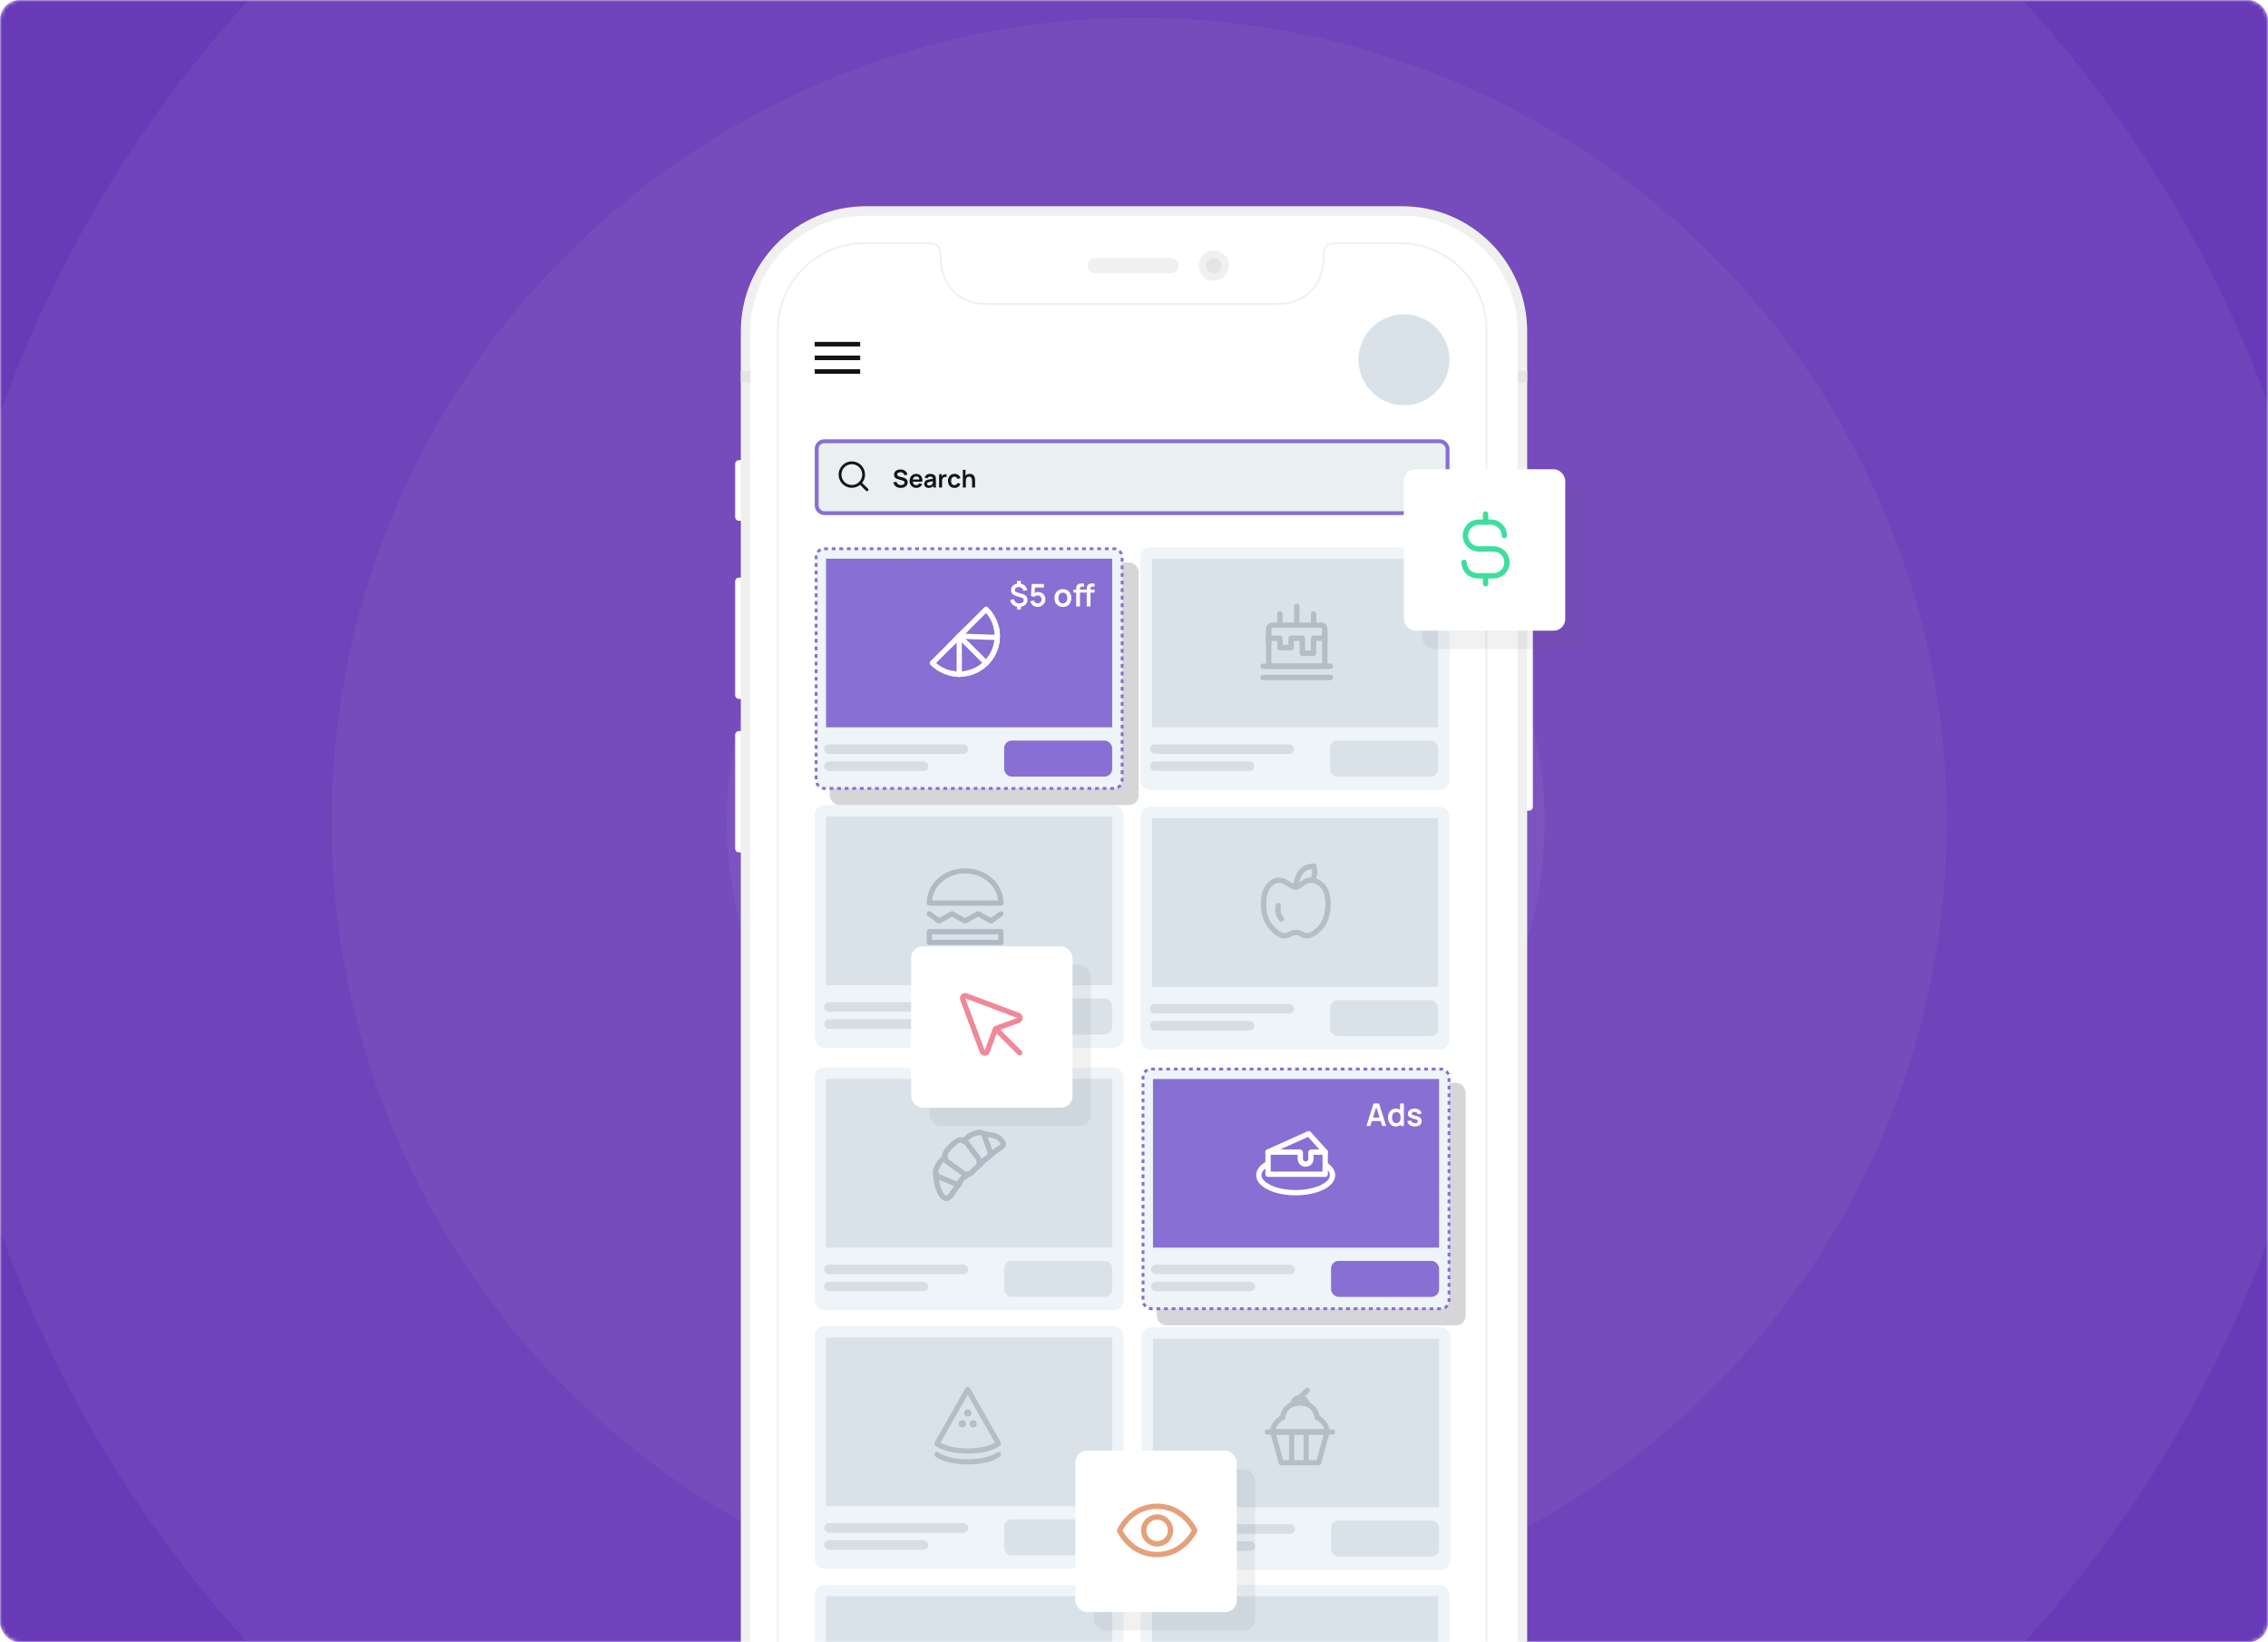 <svg width="580" height="420" viewBox="0 0 580 420" fill="none" xmlns="http://www.w3.org/2000/svg">
<mask id="mask0_2476_41800" style="mask-type:alpha" maskUnits="userSpaceOnUse" x="0" y="0" width="580" height="420">
<rect width="580" height="420" rx="5" fill="#3EDE9C"/>
</mask>
<g mask="url(#mask0_2476_41800)">
<rect width="580" height="420" rx="5" fill="#683AB7"/>
<ellipse cx="290.454" cy="210.197" rx="310.197" ry="308.454" transform="rotate(-90 290.454 210.197)" fill="white" fill-opacity="0.05"/>
<ellipse cx="291.328" cy="210.198" rx="205.636" ry="206.508" transform="rotate(-90 291.328 210.198)" fill="white" fill-opacity="0.05"/>
<ellipse cx="290.451" cy="210.197" rx="102.818" ry="104.561" transform="rotate(-90 290.451 210.197)" fill="white" fill-opacity="0.05"/>
<path d="M188 118.646C188 118.111 188.434 117.677 188.969 117.677H190.907V133.183H188.969C188.434 133.183 188 132.749 188 132.214V118.646Z" fill="white"/>
<path d="M188 148.689C188 148.154 188.434 147.72 188.969 147.72H190.907V178.732H188.969C188.434 178.732 188 178.298 188 177.763V148.689Z" fill="white"/>
<path d="M389.094 157.894H391.032C391.567 157.894 392.001 158.328 392.001 158.863V206.35C392.001 206.886 391.567 207.32 391.032 207.32H389.094V157.894Z" fill="white"/>
<path d="M188 187.936C188 187.401 188.434 186.967 188.969 186.967H190.907V217.979H188.969C188.434 217.979 188 217.545 188 217.01V187.936Z" fill="white"/>
<path d="M189.453 84.725C189.453 67.063 203.772 52.744 221.434 52.744H358.566C376.229 52.744 390.547 67.063 390.547 84.725V432.642C390.547 450.305 376.229 464.623 358.566 464.623H221.434C203.772 464.623 189.453 450.305 189.453 432.642V84.725Z" fill="#F0F0F0"/>
<path d="M191.875 84.724C191.875 68.4 205.109 55.166 221.433 55.166H358.565C374.89 55.166 388.123 68.4 388.123 84.724V432.641C388.123 448.966 374.89 462.199 358.565 462.199H221.433C205.109 462.199 191.875 448.966 191.875 432.641V84.724Z" fill="white"/>
<path d="M278.133 67.926C278.133 66.856 279.001 65.988 280.071 65.988H299.454C300.524 65.988 301.392 66.856 301.392 67.926C301.392 68.996 300.524 69.864 299.454 69.864H280.071C279.001 69.864 278.133 68.996 278.133 67.926Z" fill="#F0F0F0"/>
<circle cx="310.423" cy="67.93" r="3.877" fill="#F0F0F0"/>
<circle cx="310.438" cy="67.926" r="1.938" fill="#E4E4E4"/>
<rect x="189.453" y="94.905" width="2.423" height="2.907" fill="#E4E4E4"/>
<rect x="388.109" y="94.905" width="2.423" height="2.907" fill="#E4E4E4"/>
<g clip-path="url(#clip0_2476_41800)">
<path d="M198.906 84.33C198.907 72.104 208.824 62.193 221.059 62.193H236.855C237.509 62.193 238.065 62.21 238.536 62.296C239.004 62.381 239.373 62.532 239.662 62.786C240.241 63.297 240.584 64.301 240.584 66.37C240.584 68.487 241.238 71.328 243.073 73.646C244.915 75.973 247.931 77.751 252.604 77.751H326.436C331.108 77.751 334.124 75.973 335.967 73.646C337.801 71.328 338.456 68.487 338.456 66.37C338.456 64.301 338.798 63.297 339.378 62.786C339.667 62.532 340.035 62.381 340.503 62.296C340.975 62.21 341.531 62.193 342.184 62.193H357.981C370.215 62.193 380.133 72.104 380.133 84.33V433.036C380.134 445.262 370.215 455.175 357.981 455.174H221.059C208.824 455.175 198.906 445.262 198.906 433.036V84.33Z" fill="white" stroke="#F0F0F0" stroke-width="0.485"/>
<mask id="mask1_2476_41800" style="mask-type:alpha" maskUnits="userSpaceOnUse" x="198" y="61" width="183" height="395">
<path d="M198.899 84.336C198.899 72.11 208.817 62.198 221.051 62.199H236.847C237.501 62.199 238.057 62.216 238.528 62.302C238.997 62.387 239.365 62.538 239.654 62.792C240.233 63.302 240.576 64.307 240.576 66.376C240.576 68.493 241.231 71.334 243.065 73.652C244.907 75.979 247.924 77.757 252.596 77.757H326.428C331.1 77.757 334.117 75.979 335.959 73.652C337.793 71.334 338.448 68.493 338.448 66.376C338.448 64.307 338.791 63.302 339.37 62.792C339.659 62.538 340.027 62.387 340.495 62.302C340.967 62.216 341.523 62.199 342.177 62.199H357.973C370.207 62.198 380.125 72.11 380.125 84.336V433.042C380.126 445.268 370.208 455.18 357.973 455.18H221.051C208.816 455.18 198.898 445.268 198.899 433.042V84.336Z" fill="white" stroke="#F0F0F0" stroke-width="0.485"/>
</mask>
<g mask="url(#mask1_2476_41800)">
<line x1="208.344" y1="88.02" x2="219.973" y2="88.02" stroke="#131414" stroke-width="1.165"/>
<line x1="208.344" y1="91.515" x2="219.973" y2="91.515" stroke="#131414" stroke-width="1.165"/>
<line x1="208.344" y1="95.012" x2="219.973" y2="95.012" stroke="#131414" stroke-width="1.165"/>
<circle cx="359.044" cy="92.007" r="11.63" fill="#D9E2E9"/>
<rect x="208.344" y="205.916" width="78.984" height="62.024" rx="2.423" fill="#EEF4F7"/>
<rect x="211.25" y="208.823" width="73.169" height="43.126" fill="#D9E2E9"/>
<rect x="210.766" y="256.31" width="36.827" height="2.423" rx="1.211" fill="#D5DEE5"/>
<rect x="210.766" y="260.671" width="26.651" height="2.423" rx="1.211" fill="#D5DEE5"/>
<rect x="256.797" y="255.341" width="27.62" height="9.207" rx="1.938" fill="#D9E2E9"/>
<g filter="url(#filter0_f_2476_41800)">
<rect x="295.82" y="276.908" width="78.984" height="62.024" rx="2.423" fill="#545660" fill-opacity="0.24"/>
</g>
<rect x="292.309" y="273.395" width="78.257" height="61.297" rx="2.059" fill="#EEF4F7" stroke="#886FD3" stroke-width="0.727" stroke-dasharray="0.97 0.97"/>
<rect x="294.852" y="275.939" width="73.169" height="43.126" fill="#886FD3"/>
<rect x="294.367" y="323.426" width="36.827" height="2.423" rx="1.211" fill="#D5DEE5"/>
<rect x="294.367" y="327.788" width="26.651" height="2.423" rx="1.211" fill="#D5DEE5"/>
<rect x="340.398" y="322.457" width="27.62" height="9.207" rx="1.938" fill="#886FD3"/>
<rect x="291.695" y="139.971" width="78.984" height="62.024" rx="2.423" fill="#EEF4F7"/>
<rect x="294.602" y="142.878" width="73.169" height="43.126" fill="#D9E2E9"/>
<rect x="294.117" y="190.366" width="36.827" height="2.423" rx="1.211" fill="#D5DEE5"/>
<rect x="294.117" y="194.727" width="26.651" height="2.423" rx="1.211" fill="#D5DEE5"/>
<rect x="340.148" y="189.396" width="27.62" height="9.207" rx="1.938" fill="#D9E2E9"/>
<rect x="291.945" y="339.418" width="78.984" height="62.024" rx="2.423" fill="#EEF4F7"/>
<rect x="294.852" y="342.325" width="73.169" height="43.126" fill="#D9E2E9"/>
<rect x="294.367" y="389.812" width="36.827" height="2.423" rx="1.211" fill="#D5DEE5"/>
<rect x="294.367" y="394.174" width="26.651" height="2.423" rx="1.211" fill="#D5DEE5"/>
<rect x="340.398" y="388.843" width="27.62" height="9.207" rx="1.938" fill="#D9E2E9"/>
<rect x="208.359" y="405.313" width="78.984" height="62.024" rx="2.423" fill="#EEF4F7"/>
<rect x="211.266" y="408.221" width="73.169" height="43.126" fill="#D9E2E9"/>
<g filter="url(#filter1_f_2476_41800)">
<rect x="212.219" y="143.848" width="78.984" height="62.024" rx="2.423" fill="#545660" fill-opacity="0.24"/>
</g>
<rect x="208.707" y="140.335" width="78.257" height="61.297" rx="2.059" fill="#EEF4F7" stroke="#886FD3" stroke-width="0.727" stroke-dasharray="0.97 0.97"/>
<rect x="211.25" y="142.878" width="73.169" height="43.126" fill="#886FD3"/>
<rect x="210.766" y="190.366" width="36.827" height="2.423" rx="1.211" fill="#D5DEE5"/>
<rect x="210.766" y="194.727" width="26.651" height="2.423" rx="1.211" fill="#D5DEE5"/>
<rect x="256.797" y="189.396" width="27.62" height="9.207" rx="1.938" fill="#886FD3"/>
<rect x="291.711" y="405.313" width="78.984" height="62.024" rx="2.423" fill="#EEF4F7"/>
<rect x="294.617" y="408.221" width="73.169" height="43.126" fill="#D9E2E9"/>
<rect x="208.344" y="273.027" width="78.984" height="62.024" rx="2.423" fill="#EEF4F7"/>
<rect x="211.25" y="275.935" width="73.169" height="43.126" fill="#D9E2E9"/>
<rect x="210.766" y="323.422" width="36.827" height="2.423" rx="1.211" fill="#D5DEE5"/>
<rect x="210.766" y="327.783" width="26.651" height="2.423" rx="1.211" fill="#D5DEE5"/>
<rect x="256.797" y="322.453" width="27.62" height="9.207" rx="1.938" fill="#D9E2E9"/>
<rect x="291.695" y="206.357" width="78.984" height="62.024" rx="2.423" fill="#EEF4F7"/>
<rect x="294.602" y="209.264" width="73.169" height="43.126" fill="#D9E2E9"/>
<rect x="294.117" y="256.751" width="36.827" height="2.423" rx="1.211" fill="#D5DEE5"/>
<rect x="294.117" y="261.113" width="26.651" height="2.423" rx="1.211" fill="#D5DEE5"/>
<rect x="340.148" y="255.782" width="27.62" height="9.207" rx="1.938" fill="#D9E2E9"/>
<rect x="208.344" y="339.147" width="78.984" height="62.024" rx="2.423" fill="#EEF4F7"/>
<rect x="211.25" y="342.055" width="73.169" height="43.126" fill="#D9E2E9"/>
<rect x="210.766" y="389.542" width="36.827" height="2.423" rx="1.211" fill="#D5DEE5"/>
<rect x="210.766" y="393.903" width="26.651" height="2.423" rx="1.211" fill="#D5DEE5"/>
<rect x="256.797" y="388.573" width="27.62" height="9.207" rx="1.938" fill="#D9E2E9"/>
<rect x="208.85" y="112.849" width="161.332" height="18.386" rx="1.925" fill="#EAF0F2" stroke="#886FD3" stroke-width="0.996"/>
<path d="M217.841 124.392C219.51 124.392 220.862 123.039 220.862 121.371C220.862 119.702 219.51 118.35 217.841 118.35C216.173 118.35 214.82 119.702 214.82 121.371C214.82 123.039 216.173 124.392 217.841 124.392Z" stroke="#131414" stroke-width="0.721" stroke-linecap="round" stroke-linejoin="round"/>
<path d="M219.977 123.507L221.724 125.255" stroke="#131414" stroke-width="0.721" stroke-linecap="round" stroke-linejoin="round"/>
<path d="M230.338 124.776C230.007 124.776 229.707 124.718 229.441 124.602C229.176 124.487 228.958 124.322 228.786 124.108C228.616 123.892 228.507 123.635 228.461 123.339L229.249 123.22C229.316 123.488 229.453 123.696 229.661 123.843C229.871 123.99 230.113 124.064 230.386 124.064C230.547 124.064 230.7 124.039 230.842 123.988C230.985 123.938 231.101 123.864 231.189 123.768C231.279 123.671 231.324 123.553 231.324 123.412C231.324 123.349 231.314 123.291 231.293 123.239C231.272 123.184 231.24 123.136 231.198 123.094C231.158 123.052 231.106 123.014 231.041 122.98C230.978 122.945 230.904 122.914 230.82 122.889L229.649 122.543C229.548 122.513 229.439 122.474 229.321 122.426C229.206 122.376 229.095 122.307 228.99 122.221C228.888 122.133 228.802 122.022 228.735 121.887C228.67 121.751 228.638 121.583 228.638 121.383C228.638 121.092 228.711 120.847 228.858 120.65C229.007 120.45 229.207 120.301 229.457 120.202C229.709 120.104 229.988 120.055 230.294 120.057C230.605 120.06 230.882 120.113 231.126 120.218C231.369 120.321 231.573 120.471 231.737 120.668C231.901 120.866 232.016 121.104 232.083 121.383L231.268 121.525C231.234 121.366 231.169 121.23 231.072 121.119C230.978 121.005 230.861 120.919 230.723 120.861C230.586 120.802 230.44 120.77 230.285 120.766C230.134 120.764 229.993 120.787 229.863 120.835C229.735 120.882 229.631 120.949 229.551 121.037C229.473 121.125 229.435 121.228 229.435 121.346C229.435 121.457 229.468 121.548 229.535 121.62C229.603 121.689 229.685 121.745 229.784 121.787C229.885 121.827 229.987 121.86 230.09 121.887L230.902 122.114C231.014 122.144 231.138 122.183 231.277 122.234C231.416 122.284 231.549 122.355 231.677 122.445C231.805 122.535 231.91 122.654 231.992 122.801C232.076 122.948 232.118 123.135 232.118 123.361C232.118 123.597 232.069 123.803 231.97 123.982C231.873 124.158 231.742 124.305 231.576 124.423C231.41 124.54 231.22 124.629 231.006 124.687C230.794 124.746 230.572 124.776 230.338 124.776ZM234.346 124.776C234.002 124.776 233.7 124.701 233.439 124.552C233.179 124.403 232.975 124.196 232.828 123.932C232.683 123.667 232.611 123.362 232.611 123.018C232.611 122.646 232.682 122.324 232.825 122.051C232.968 121.776 233.166 121.563 233.42 121.412C233.674 121.261 233.968 121.185 234.302 121.185C234.655 121.185 234.954 121.268 235.2 121.434C235.448 121.598 235.631 121.83 235.751 122.13C235.871 122.43 235.916 122.784 235.886 123.191H235.134V122.914C235.132 122.545 235.066 122.275 234.938 122.105C234.81 121.935 234.609 121.85 234.334 121.85C234.023 121.85 233.792 121.946 233.641 122.139C233.49 122.33 233.414 122.611 233.414 122.98C233.414 123.325 233.49 123.591 233.641 123.78C233.792 123.969 234.012 124.064 234.302 124.064C234.489 124.064 234.65 124.023 234.784 123.941C234.921 123.857 235.026 123.736 235.099 123.579L235.849 123.806C235.718 124.112 235.517 124.35 235.244 124.521C234.973 124.691 234.674 124.776 234.346 124.776ZM233.175 123.191V122.618H235.515V123.191H233.175ZM237.479 124.776C237.233 124.776 237.025 124.729 236.855 124.637C236.685 124.543 236.556 124.418 236.468 124.262C236.382 124.107 236.339 123.936 236.339 123.749C236.339 123.585 236.366 123.438 236.421 123.308C236.475 123.176 236.559 123.062 236.673 122.968C236.786 122.871 236.933 122.792 237.114 122.732C237.25 122.687 237.41 122.648 237.592 122.612C237.777 122.576 237.977 122.544 238.191 122.514C238.407 122.483 238.633 122.449 238.868 122.413L238.597 122.568C238.599 122.333 238.547 122.159 238.44 122.048C238.332 121.937 238.152 121.881 237.898 121.881C237.745 121.881 237.596 121.917 237.454 121.988C237.311 122.06 237.211 122.182 237.154 122.357L236.462 122.139C236.546 121.852 236.705 121.621 236.94 121.446C237.178 121.272 237.497 121.185 237.898 121.185C238.2 121.185 238.466 121.234 238.695 121.333C238.926 121.432 239.097 121.593 239.208 121.818C239.269 121.938 239.306 122.061 239.318 122.187C239.331 122.311 239.337 122.446 239.337 122.593V124.681H238.673V123.944L238.783 124.064C238.63 124.309 238.45 124.49 238.244 124.606C238.041 124.719 237.785 124.776 237.479 124.776ZM237.63 124.171C237.802 124.171 237.949 124.14 238.071 124.08C238.193 124.019 238.289 123.944 238.361 123.856C238.434 123.768 238.484 123.685 238.509 123.607C238.549 123.511 238.571 123.4 238.575 123.276C238.581 123.15 238.584 123.049 238.584 122.971L238.818 123.04C238.589 123.076 238.392 123.107 238.229 123.135C238.065 123.162 237.924 123.188 237.806 123.213C237.689 123.237 237.585 123.263 237.495 123.292C237.406 123.324 237.332 123.36 237.271 123.402C237.21 123.444 237.163 123.493 237.129 123.547C237.098 123.602 237.082 123.666 237.082 123.739C237.082 123.823 237.103 123.898 237.145 123.963C237.187 124.026 237.248 124.076 237.328 124.114C237.41 124.152 237.51 124.171 237.63 124.171ZM240.157 124.681V121.28H240.828V122.108L240.746 122.001C240.788 121.887 240.844 121.785 240.913 121.692C240.985 121.598 241.07 121.52 241.168 121.459C241.252 121.402 241.345 121.358 241.445 121.327C241.548 121.293 241.653 121.273 241.76 121.267C241.867 121.259 241.971 121.263 242.072 121.28V121.988C241.971 121.959 241.855 121.949 241.723 121.96C241.592 121.97 241.475 122.007 241.37 122.07C241.265 122.127 241.179 122.199 241.112 122.287C241.046 122.376 240.998 122.476 240.967 122.59C240.935 122.701 240.919 122.822 240.919 122.952V124.681H240.157ZM244.089 124.776C243.738 124.776 243.439 124.698 243.191 124.543C242.943 124.385 242.753 124.171 242.621 123.9C242.491 123.629 242.425 123.323 242.423 122.98C242.425 122.632 242.493 122.323 242.627 122.054C242.764 121.783 242.957 121.571 243.207 121.418C243.457 121.263 243.754 121.185 244.098 121.185C244.485 121.185 244.811 121.283 245.078 121.478C245.347 121.671 245.522 121.936 245.604 122.272L244.848 122.476C244.789 122.294 244.692 122.152 244.555 122.051C244.419 121.948 244.263 121.897 244.089 121.897C243.892 121.897 243.729 121.944 243.601 122.039C243.473 122.131 243.378 122.259 243.317 122.423C243.256 122.587 243.226 122.772 243.226 122.98C243.226 123.304 243.298 123.565 243.443 123.765C243.588 123.964 243.803 124.064 244.089 124.064C244.29 124.064 244.449 124.018 244.565 123.925C244.682 123.833 244.77 123.7 244.829 123.525L245.604 123.698C245.499 124.045 245.315 124.312 245.053 124.498C244.79 124.683 244.469 124.776 244.089 124.776ZM248.588 124.681V123.043C248.588 122.936 248.581 122.818 248.566 122.687C248.551 122.557 248.516 122.432 248.462 122.313C248.409 122.191 248.33 122.091 248.223 122.013C248.118 121.936 247.975 121.897 247.794 121.897C247.698 121.897 247.602 121.913 247.508 121.944C247.413 121.976 247.327 122.03 247.249 122.108C247.174 122.183 247.113 122.288 247.067 122.423C247.02 122.555 246.997 122.725 246.997 122.933L246.547 122.741C246.547 122.451 246.603 122.189 246.714 121.954C246.827 121.718 246.993 121.531 247.211 121.393C247.43 121.252 247.699 121.182 248.018 121.182C248.27 121.182 248.478 121.224 248.641 121.308C248.805 121.392 248.935 121.499 249.032 121.629C249.129 121.759 249.2 121.898 249.246 122.045C249.292 122.192 249.322 122.332 249.334 122.464C249.349 122.594 249.356 122.7 249.356 122.782V124.681H248.588ZM246.229 124.681V120.146H246.906V122.533H246.997V124.681H246.229Z" fill="#131414"/>
<path d="M349.441 287.953L351.256 282.197H352.667L354.482 287.953H353.49L351.843 282.789H352.059L350.432 287.953H349.441ZM350.452 286.706V285.807H353.474V286.706H350.452ZM356.935 288.073C356.538 288.073 356.192 287.973 355.896 287.773C355.6 287.573 355.371 287.302 355.208 286.958C355.046 286.614 354.965 286.226 354.965 285.795C354.965 285.358 355.046 284.969 355.208 284.627C355.374 284.284 355.607 284.013 355.908 283.816C356.209 283.616 356.563 283.516 356.971 283.516C357.382 283.516 357.725 283.616 358.002 283.816C358.282 284.013 358.494 284.284 358.638 284.627C358.782 284.971 358.854 285.36 358.854 285.795C358.854 286.224 358.782 286.611 358.638 286.958C358.494 287.302 358.28 287.573 357.994 287.773C357.709 287.973 357.356 288.073 356.935 288.073ZM357.083 287.21C357.342 287.21 357.549 287.151 357.707 287.034C357.866 286.914 357.982 286.747 358.054 286.534C358.129 286.321 358.166 286.074 358.166 285.795C358.166 285.512 358.129 285.266 358.054 285.055C357.982 284.842 357.869 284.677 357.715 284.559C357.56 284.44 357.36 284.38 357.115 284.38C356.857 284.38 356.643 284.444 356.475 284.571C356.308 284.697 356.184 284.867 356.104 285.083C356.024 285.296 355.984 285.533 355.984 285.795C355.984 286.058 356.022 286.298 356.1 286.514C356.18 286.727 356.301 286.897 356.463 287.022C356.626 287.147 356.833 287.21 357.083 287.21ZM358.166 287.953V284.923H358.046V282.197H359.018V287.953H358.166ZM361.805 288.073C361.272 288.073 360.839 287.953 360.506 287.713C360.173 287.473 359.971 287.136 359.899 286.702L360.882 286.55C360.933 286.763 361.044 286.931 361.218 287.054C361.391 287.176 361.609 287.238 361.873 287.238C362.105 287.238 362.284 287.192 362.409 287.102C362.537 287.008 362.601 286.882 362.601 286.722C362.601 286.623 362.577 286.545 362.529 286.486C362.483 286.425 362.382 286.366 362.225 286.31C362.068 286.254 361.827 286.184 361.501 286.098C361.139 286.002 360.851 285.9 360.638 285.791C360.425 285.679 360.272 285.547 360.178 285.395C360.085 285.243 360.038 285.059 360.038 284.843C360.038 284.574 360.109 284.34 360.25 284.14C360.392 283.94 360.589 283.787 360.842 283.68C361.095 283.571 361.394 283.516 361.737 283.516C362.073 283.516 362.37 283.568 362.629 283.672C362.89 283.776 363.1 283.924 363.26 284.116C363.42 284.308 363.519 284.533 363.556 284.791L362.573 284.967C362.549 284.783 362.465 284.638 362.321 284.531C362.18 284.425 361.99 284.365 361.753 284.352C361.527 284.338 361.344 284.373 361.206 284.456C361.067 284.535 360.998 284.649 360.998 284.795C360.998 284.878 361.026 284.949 361.082 285.007C361.138 285.066 361.25 285.124 361.418 285.183C361.588 285.242 361.841 285.314 362.177 285.399C362.521 285.487 362.795 285.588 363 285.703C363.208 285.815 363.358 285.949 363.448 286.106C363.541 286.264 363.588 286.454 363.588 286.678C363.588 287.112 363.429 287.453 363.112 287.701C362.798 287.949 362.362 288.073 361.805 288.073Z" fill="white"/>
<path d="M260.105 155.895V154.948H261.069V155.895H260.105ZM260.105 149.499V148.552H261.069V149.499H260.105ZM260.609 155.22C260.204 155.22 259.841 155.145 259.522 154.996C259.202 154.846 258.939 154.636 258.734 154.364C258.532 154.092 258.402 153.77 258.346 153.397L259.298 153.245C259.372 153.573 259.532 153.834 259.777 154.028C260.025 154.22 260.321 154.316 260.665 154.316C260.995 154.316 261.267 154.239 261.48 154.084C261.693 153.927 261.8 153.729 261.8 153.489C261.8 153.321 261.749 153.185 261.648 153.081C261.547 152.974 261.384 152.886 261.16 152.817L259.773 152.385C258.966 152.135 258.562 151.645 258.562 150.915C258.562 150.573 258.644 150.276 258.806 150.023C258.971 149.767 259.203 149.571 259.502 149.436C259.8 149.297 260.152 149.229 260.557 149.232C260.933 149.234 261.267 149.302 261.56 149.436C261.856 149.569 262.101 149.761 262.296 150.011C262.493 150.262 262.633 150.563 262.715 150.915L261.728 151.094C261.691 150.905 261.617 150.739 261.508 150.595C261.399 150.451 261.262 150.339 261.097 150.259C260.931 150.179 260.747 150.136 260.545 150.131C260.35 150.128 260.176 150.159 260.021 150.223C259.867 150.284 259.744 150.372 259.654 150.487C259.563 150.599 259.518 150.725 259.518 150.867C259.518 151.024 259.58 151.158 259.705 151.27C259.833 151.382 260.035 151.478 260.309 151.558L261.344 151.858C261.843 152.002 262.201 152.198 262.42 152.445C262.641 152.691 262.751 153.017 262.751 153.425C262.751 153.782 262.662 154.095 262.484 154.364C262.305 154.633 262.055 154.844 261.732 154.996C261.41 155.145 261.035 155.22 260.609 155.22ZM265.325 155.22C265.032 155.22 264.759 155.16 264.506 155.04C264.252 154.917 264.034 154.749 263.85 154.536C263.669 154.323 263.538 154.075 263.458 153.793L264.386 153.545C264.423 153.699 264.491 153.832 264.59 153.944C264.691 154.056 264.808 154.143 264.941 154.204C265.077 154.266 265.217 154.296 265.361 154.296C265.548 154.296 265.718 154.251 265.873 154.16C266.027 154.07 266.15 153.948 266.24 153.797C266.331 153.642 266.376 153.471 266.376 153.285C266.376 153.098 266.33 152.929 266.236 152.777C266.146 152.623 266.023 152.501 265.869 152.413C265.714 152.323 265.545 152.278 265.361 152.278C265.14 152.278 264.956 152.318 264.809 152.397C264.665 152.477 264.555 152.563 264.478 152.653L263.654 152.389L263.83 149.344H266.956V150.247H264.346L264.705 149.907L264.578 152.026L264.402 151.81C264.551 151.674 264.724 151.573 264.921 151.506C265.119 151.439 265.309 151.406 265.493 151.406C265.853 151.406 266.171 151.489 266.448 151.654C266.728 151.817 266.947 152.039 267.104 152.322C267.264 152.604 267.344 152.925 267.344 153.285C267.344 153.645 267.25 153.971 267.064 154.264C266.877 154.555 266.631 154.786 266.324 154.96C266.021 155.133 265.687 155.22 265.325 155.22ZM271.81 155.22C271.378 155.22 271.001 155.122 270.678 154.928C270.356 154.733 270.105 154.465 269.927 154.124C269.751 153.781 269.663 153.386 269.663 152.941C269.663 152.488 269.754 152.091 269.935 151.75C270.116 151.409 270.368 151.142 270.69 150.95C271.013 150.759 271.386 150.663 271.81 150.663C272.244 150.663 272.622 150.76 272.945 150.954C273.267 151.149 273.518 151.418 273.696 151.762C273.875 152.103 273.964 152.496 273.964 152.941C273.964 153.389 273.874 153.785 273.692 154.128C273.514 154.469 273.263 154.737 272.941 154.932C272.618 155.124 272.241 155.22 271.81 155.22ZM271.81 154.316C272.193 154.316 272.478 154.188 272.665 153.932C272.852 153.677 272.945 153.346 272.945 152.941C272.945 152.523 272.85 152.19 272.661 151.942C272.472 151.691 272.188 151.566 271.81 151.566C271.551 151.566 271.338 151.625 271.17 151.742C271.005 151.857 270.882 152.018 270.802 152.226C270.722 152.431 270.682 152.669 270.682 152.941C270.682 153.359 270.777 153.694 270.966 153.944C271.158 154.192 271.439 154.316 271.81 154.316ZM275.221 155.1V150.715C275.221 150.605 275.225 150.485 275.233 150.355C275.241 150.222 275.263 150.09 275.3 149.959C275.338 149.829 275.406 149.71 275.504 149.603C275.627 149.468 275.759 149.374 275.9 149.324C276.044 149.27 276.185 149.241 276.324 149.236C276.462 149.228 276.584 149.224 276.688 149.224H277.227V150.007H276.728C276.544 150.007 276.406 150.054 276.316 150.147C276.228 150.238 276.184 150.358 276.184 150.507V155.1H275.221ZM274.525 151.538V150.783H277.227V151.538H274.525ZM277.911 155.1V150.715C277.911 150.605 277.915 150.485 277.923 150.355C277.931 150.222 277.953 150.09 277.991 149.959C278.028 149.829 278.096 149.71 278.194 149.603C278.317 149.468 278.449 149.374 278.59 149.324C278.734 149.27 278.875 149.241 279.014 149.236C279.153 149.228 279.274 149.224 279.378 149.224H279.917V150.007H279.418C279.234 150.007 279.097 150.054 279.006 150.147C278.918 150.238 278.874 150.358 278.874 150.507V155.1H277.911ZM277.215 151.538V150.783H279.917V151.538H277.215Z" fill="white"/>
<path fill-rule="evenodd" clip-rule="evenodd" d="M255.962 230.944C255.962 226.395 251.864 222.707 246.809 222.707C241.754 222.707 237.656 226.395 237.656 230.944H255.962Z" stroke="#B0BAC4" stroke-width="1.329" stroke-linecap="round" stroke-linejoin="round"/>
<rect x="237.656" y="238.268" width="18.306" height="2.746" stroke="#B0BAC4" stroke-width="1.329" stroke-linecap="round" stroke-linejoin="round"/>
<path d="M237.656 233.693L240.152 235.524L243.481 233.693L246.809 235.524L250.137 233.693L253.466 235.524L255.962 233.693" stroke="#B0BAC4" stroke-width="1.329" stroke-linecap="round" stroke-linejoin="round"/>
</g>
<g clip-path="url(#clip1_2476_41800)">
<path d="M252.186 169.566C255.984 165.768 255.984 159.61 252.186 155.812L238.433 169.566C242.231 173.363 248.388 173.363 252.186 169.566Z" stroke="white" stroke-width="1.334" stroke-linecap="round" stroke-linejoin="round"/>
<path d="M245.311 162.689L252.188 169.565" stroke="white" stroke-width="1.334" stroke-linecap="round" stroke-linejoin="round"/>
<path d="M245.312 162.689V172.513" stroke="white" stroke-width="1.334" stroke-linecap="round" stroke-linejoin="round"/>
<path d="M245.308 162.689L254.805 163.017" stroke="white" stroke-width="1.334" stroke-linecap="round" stroke-linejoin="round"/>
<path d="M254.779 160.372C255.55 163.558 254.692 167.058 252.204 169.545C249.717 172.033 246.217 172.891 243.031 172.12" stroke="white" stroke-width="1.334" stroke-linecap="round" stroke-linejoin="round"/>
<path d="M243.016 164.981L246.945 161.052" stroke="white" stroke-width="1.334" stroke-linecap="round" stroke-linejoin="round"/>
</g>
<path fill-rule="evenodd" clip-rule="evenodd" d="M331.386 238.464C332.499 238.464 332.956 239.064 333.553 239.197C334.149 239.33 334.65 239.367 335.162 239.141C336.178 238.694 336.796 238.161 337.547 237.365C338.939 235.89 339.624 233.862 339.624 231.146C339.624 228.43 338.891 227.026 337.763 226.108C336.634 225.19 335.979 225.014 334.615 225.19C333.25 225.366 332.507 226.832 331.39 226.832C330.273 226.832 328.912 225.386 327.727 225.19C326.543 224.993 325.894 225.19 324.869 226.108C323.844 227.026 323.148 228.456 323.148 231.146C323.148 233.836 323.858 235.83 325.25 237.306C326.001 238.102 326.595 238.694 327.61 239.141C328.122 239.367 328.652 239.33 329.228 239.197C329.804 239.064 330.261 238.464 331.386 238.464Z" stroke="#B3BEC7" stroke-width="1.362"/>
<path d="M331.391 226.835C331.75 223.295 333.276 221.525 335.968 221.525C336.215 222.27 336.279 222.991 336.16 223.688C336.103 224.02 335.927 224.492 335.632 225.105" stroke="#B3BEC7" stroke-width="1.362" stroke-linecap="round"/>
<path d="M326.907 231.592C326.781 232.208 326.781 232.842 326.907 233.494C327.034 234.146 327.304 234.65 327.716 235.004" stroke="#B3BEC7" stroke-width="1.362" stroke-linecap="round"/>
<path d="M338.791 169.43V160.827C338.791 160.3 338.364 159.872 337.836 159.872H336.551H332.742H325.409C324.881 159.872 324.453 160.3 324.453 160.827V169.43C324.453 169.958 324.881 170.386 325.409 170.386H337.836C338.364 170.386 338.791 169.958 338.791 169.43Z" stroke="#B3BEC7" stroke-width="1.376" stroke-linecap="round" stroke-linejoin="round"/>
<path d="M323.016 170.385H340.222" stroke="#B3BEC7" stroke-width="1.376" stroke-linecap="round" stroke-linejoin="round"/>
<path d="M323.016 173.255H340.222" stroke="#B3BEC7" stroke-width="1.376" stroke-linecap="round" stroke-linejoin="round"/>
<path d="M324.453 163.218H327.321V165.608H330.188V163.218H333.056V167.042H335.924V163.218H338.791" stroke="#B3BEC7" stroke-width="1.376" stroke-linecap="round" stroke-linejoin="round"/>
<path d="M324.453 164.174V162.262" stroke="#B3BEC7" stroke-width="1.376" stroke-linecap="round" stroke-linejoin="round"/>
<path d="M338.789 164.174V162.262" stroke="#B3BEC7" stroke-width="1.376" stroke-linecap="round" stroke-linejoin="round"/>
<path d="M335.938 159.872V157.004" stroke="#B3BEC7" stroke-width="1.376" stroke-linecap="round" stroke-linejoin="round"/>
<path d="M331.625 159.872V155.092" stroke="#B3BEC7" stroke-width="1.376" stroke-linecap="round" stroke-linejoin="round"/>
<path d="M327.312 159.872V157.004" stroke="#B3BEC7" stroke-width="1.376" stroke-linecap="round" stroke-linejoin="round"/>
<path d="M325.484 366.207H339.376L337.205 374.079H327.655L325.484 366.207Z" stroke="#B3BEC7" stroke-width="1.334" stroke-linecap="round" stroke-linejoin="round"/>
<path d="M339.376 366.214H325.484C325.484 363.667 328.031 362.509 328.031 362.509C328.031 361.583 328.957 358.805 332.43 358.805C335.903 358.805 336.829 361.583 336.829 362.509C336.829 362.509 339.376 363.667 339.376 366.214Z" stroke="#B3BEC7" stroke-width="1.334" stroke-linecap="round" stroke-linejoin="round"/>
<path d="M324.102 366.207H340.771" stroke="#B3BEC7" stroke-width="1.334" stroke-linecap="round"/>
<path d="M334.29 359.263C334.29 358.24 333.461 357.411 332.438 357.411C331.415 357.411 330.586 358.24 330.586 359.263" stroke="#B3BEC7" stroke-width="1.334"/>
<path d="M332.438 357.411L334.29 355.559" stroke="#B3BEC7" stroke-width="1.334" stroke-linecap="round"/>
<line x1="330.323" y1="366.207" x2="330.323" y2="374.079" stroke="#B3BEC7" stroke-width="1.334"/>
<line x1="334.026" y1="366.207" x2="334.026" y2="374.079" stroke="#B3BEC7" stroke-width="1.334"/>
<path d="M247.479 355.333L255.349 369.184C255.349 369.184 253.056 371.073 247.479 371.073C241.903 371.073 239.609 369.184 239.609 369.184L247.479 355.333Z" stroke="#B3BEC7" stroke-width="1.333" stroke-linecap="round" stroke-linejoin="round"/>
<circle cx="247.481" cy="361.351" r="0.926" fill="#B3BEC7"/>
<circle cx="248.863" cy="364.13" r="0.926" fill="#B3BEC7"/>
<circle cx="246.098" cy="364.13" r="0.926" fill="#B3BEC7"/>
<path d="M255.349 371.964C255.349 371.964 253.056 373.853 247.479 373.853C241.903 373.853 239.609 371.964 239.609 371.964" stroke="#B3BEC7" stroke-width="1.333" stroke-linecap="round"/>
<path d="M338.89 294.596L334.676 289.931L324.281 294.596V300.298H338.89V294.596Z" stroke="white" stroke-width="1.357" stroke-linecap="round" stroke-linejoin="round"/>
<path d="M324.281 294.645H332.474C332.504 294.645 332.528 294.669 332.528 294.698V296.353C332.528 297.101 333.135 297.708 333.883 297.708V297.708C334.631 297.708 335.238 297.101 335.238 296.353V294.698C335.238 294.669 335.262 294.645 335.291 294.645H338.89" stroke="white" stroke-width="1.357" stroke-linecap="round" stroke-linejoin="round"/>
<path d="M324.514 297.45C324.23 297.592 323.966 297.742 323.723 297.901C322.59 298.64 321.922 299.55 321.922 300.534C321.922 303.006 326.142 305.01 331.347 305.01C336.552 305.01 340.772 303.006 340.772 300.534C340.772 299.526 340.07 298.595 338.887 297.847" stroke="white" stroke-width="1.357"/>
<g clip-path="url(#clip2_2476_41800)">
<path d="M239.29 300.018C239.29 300.018 239.269 301.809 239.986 303.96C240.403 305.211 240.901 305.976 241.526 306.351C242.328 306.832 243.15 305.883 243.619 305.075C244.079 304.284 244.755 303.473 245.287 302.886" stroke="#B0BAC4" stroke-width="1.376" stroke-linecap="round" stroke-linejoin="round"/>
<path d="M251.705 289.941C252.958 290.15 254.349 290.421 254.872 290.661C255.553 290.974 256.239 291.611 256.512 292.292C256.765 292.924 256.107 293.41 255.511 293.742C254.84 294.116 254.14 294.702 253.568 295.24" stroke="#B0BAC4" stroke-width="1.376" stroke-linecap="round" stroke-linejoin="round"/>
<path d="M247.499 300.391L246.303 301.221C246.085 301.373 245.913 301.583 245.808 301.828V301.828C245.501 302.546 244.67 302.881 243.951 302.576L240.139 300.966C239.436 300.669 239.095 299.867 239.37 299.154L239.585 298.595C240.006 297.504 240.774 296.583 241.772 295.973V295.973" stroke="#B0BAC4" stroke-width="1.376" stroke-linecap="round" stroke-linejoin="round"/>
<path d="M250.619 297.87L251.283 297.151L251.719 296.679C251.869 296.516 252.053 296.387 252.257 296.299V296.299C253.023 295.971 253.402 295.103 253.122 294.318L251.759 290.489C251.532 289.851 250.863 289.483 250.202 289.634L249.62 289.768C248.351 290.058 247.238 290.816 246.505 291.891V291.891" stroke="#B0BAC4" stroke-width="1.376" stroke-linecap="round" stroke-linejoin="round"/>
<path d="M242.344 297.184C241.562 296.625 241.35 295.552 241.857 294.736V294.736C242.598 293.546 243.606 292.541 244.799 291.804V291.804C245.598 291.311 246.642 291.508 247.206 292.26L250.041 296.04C250.69 296.906 250.492 298.137 249.604 298.756L249.489 298.836C249.346 298.936 249.216 299.055 249.105 299.191L248.778 299.589C248.14 300.366 247.008 300.516 246.19 299.931L242.344 297.184Z" stroke="#B0BAC4" stroke-width="1.376"/>
</g>
<g filter="url(#filter2_f_2476_41800)">
<rect x="237.711" y="246.719" width="41.281" height="41.281" rx="2.949" fill="#545660" fill-opacity="0.08"/>
</g>
<rect x="233" y="242" width="41.281" height="41.281" rx="2.949" fill="white"/>
<path d="M246.208 255.567L251.199 268.876C251.249 269.007 251.337 269.12 251.453 269.199C251.568 269.278 251.705 269.32 251.845 269.319C251.985 269.319 252.122 269.275 252.236 269.194C252.35 269.113 252.437 268.999 252.485 268.868L254.483 263.371C254.518 263.276 254.573 263.191 254.644 263.12C254.715 263.049 254.801 262.994 254.895 262.959L260.392 260.961C260.524 260.913 260.638 260.826 260.718 260.712C260.799 260.597 260.843 260.461 260.844 260.321C260.845 260.181 260.803 260.044 260.724 259.928C260.644 259.813 260.532 259.724 260.401 259.674L247.091 254.683C246.968 254.637 246.834 254.627 246.705 254.655C246.576 254.683 246.458 254.747 246.365 254.841C246.272 254.934 246.207 255.052 246.18 255.181C246.152 255.309 246.161 255.443 246.208 255.567V255.567Z" stroke="#EF8999" stroke-width="1.372" stroke-linecap="round" stroke-linejoin="round"/>
<path d="M254.648 263.124L260.772 269.247" stroke="#EF8999" stroke-width="1.372" stroke-linecap="round" stroke-linejoin="round"/>
<g filter="url(#filter3_f_2476_41800)">
<rect x="279.711" y="375.719" width="41.281" height="41.281" rx="2.949" fill="#545660" fill-opacity="0.08"/>
</g>
<rect x="275" y="371" width="41.281" height="41.281" rx="2.949" fill="white"/>
<path d="M295.91 385.211C289.049 385.211 286.305 391.386 286.305 391.386C286.305 391.386 289.049 397.56 295.91 397.56C302.77 397.56 305.515 391.386 305.515 391.386C305.515 391.386 302.77 385.211 295.91 385.211Z" stroke="#E5A17A" stroke-width="1.372" stroke-linecap="round" stroke-linejoin="round"/>
<path d="M295.915 394.815C297.809 394.815 299.345 393.279 299.345 391.385C299.345 389.49 297.809 387.955 295.915 387.955C294.02 387.955 292.484 389.49 292.484 391.385C292.484 393.279 294.02 394.815 295.915 394.815Z" stroke="#E5A17A" stroke-width="1.372" stroke-linecap="round" stroke-linejoin="round"/>
</g>
<g filter="url(#filter4_f_2476_41800)">
<rect x="363.711" y="124.718" width="41.281" height="41.281" rx="2.949" fill="#545660" fill-opacity="0.08"/>
</g>
<rect x="359" y="120" width="41.281" height="41.281" rx="2.949" fill="white"/>
<path d="M379.906 131.467V133.525" stroke="#3EDE9C" stroke-width="1.372" stroke-linecap="round" stroke-linejoin="round"/>
<path d="M379.906 147.247V149.305" stroke="#3EDE9C" stroke-width="1.372" stroke-linecap="round" stroke-linejoin="round"/>
<path d="M384.705 136.956C384.705 136.505 384.616 136.059 384.444 135.643C384.272 135.227 384.019 134.849 383.7 134.53C383.382 134.212 383.004 133.959 382.587 133.787C382.171 133.614 381.725 133.525 381.275 133.525H378.187C377.278 133.525 376.405 133.887 375.762 134.53C375.119 135.173 374.757 136.046 374.757 136.956C374.757 137.866 375.119 138.738 375.762 139.381C376.405 140.025 377.278 140.386 378.187 140.386H381.961C382.871 140.386 383.743 140.747 384.386 141.391C385.03 142.034 385.391 142.907 385.391 143.816C385.391 144.726 385.03 145.599 384.386 146.242C383.743 146.885 382.871 147.247 381.961 147.247H377.844C376.935 147.247 376.062 146.885 375.419 146.242C374.775 145.599 374.414 144.726 374.414 143.816" stroke="#3EDE9C" stroke-width="1.372" stroke-linecap="round" stroke-linejoin="round"/>
</g>
<defs>
<filter id="filter0_f_2476_41800" x="271.592" y="252.68" width="127.441" height="110.48" filterUnits="userSpaceOnUse" color-interpolation-filters="sRGB">
<feFlood flood-opacity="0" result="BackgroundImageFix"/>
<feBlend mode="normal" in="SourceGraphic" in2="BackgroundImageFix" result="shape"/>
<feGaussianBlur stdDeviation="12.114" result="effect1_foregroundBlur_2476_41800"/>
</filter>
<filter id="filter1_f_2476_41800" x="187.991" y="119.619" width="127.441" height="110.48" filterUnits="userSpaceOnUse" color-interpolation-filters="sRGB">
<feFlood flood-opacity="0" result="BackgroundImageFix"/>
<feBlend mode="normal" in="SourceGraphic" in2="BackgroundImageFix" result="shape"/>
<feGaussianBlur stdDeviation="12.114" result="effect1_foregroundBlur_2476_41800"/>
</filter>
<filter id="filter2_f_2476_41800" x="231.224" y="240.232" width="54.255" height="54.255" filterUnits="userSpaceOnUse" color-interpolation-filters="sRGB">
<feFlood flood-opacity="0" result="BackgroundImageFix"/>
<feBlend mode="normal" in="SourceGraphic" in2="BackgroundImageFix" result="shape"/>
<feGaussianBlur stdDeviation="3.244" result="effect1_foregroundBlur_2476_41800"/>
</filter>
<filter id="filter3_f_2476_41800" x="273.224" y="369.232" width="54.255" height="54.255" filterUnits="userSpaceOnUse" color-interpolation-filters="sRGB">
<feFlood flood-opacity="0" result="BackgroundImageFix"/>
<feBlend mode="normal" in="SourceGraphic" in2="BackgroundImageFix" result="shape"/>
<feGaussianBlur stdDeviation="3.244" result="effect1_foregroundBlur_2476_41800"/>
</filter>
<filter id="filter4_f_2476_41800" x="357.224" y="118.231" width="54.255" height="54.255" filterUnits="userSpaceOnUse" color-interpolation-filters="sRGB">
<feFlood flood-opacity="0" result="BackgroundImageFix"/>
<feBlend mode="normal" in="SourceGraphic" in2="BackgroundImageFix" result="shape"/>
<feGaussianBlur stdDeviation="3.244" result="effect1_foregroundBlur_2476_41800"/>
</filter>
<clipPath id="clip0_2476_41800">
<rect width="181.711" height="393.466" fill="white" transform="translate(198.664 61.95)"/>
</clipPath>
<clipPath id="clip1_2476_41800">
<rect width="22.228" height="22.228" fill="white" transform="translate(236.375 153.427)"/>
</clipPath>
<clipPath id="clip2_2476_41800">
<rect width="22.941" height="22.941" fill="white" transform="translate(235.938 286.156)"/>
</clipPath>
</defs>
</svg>
